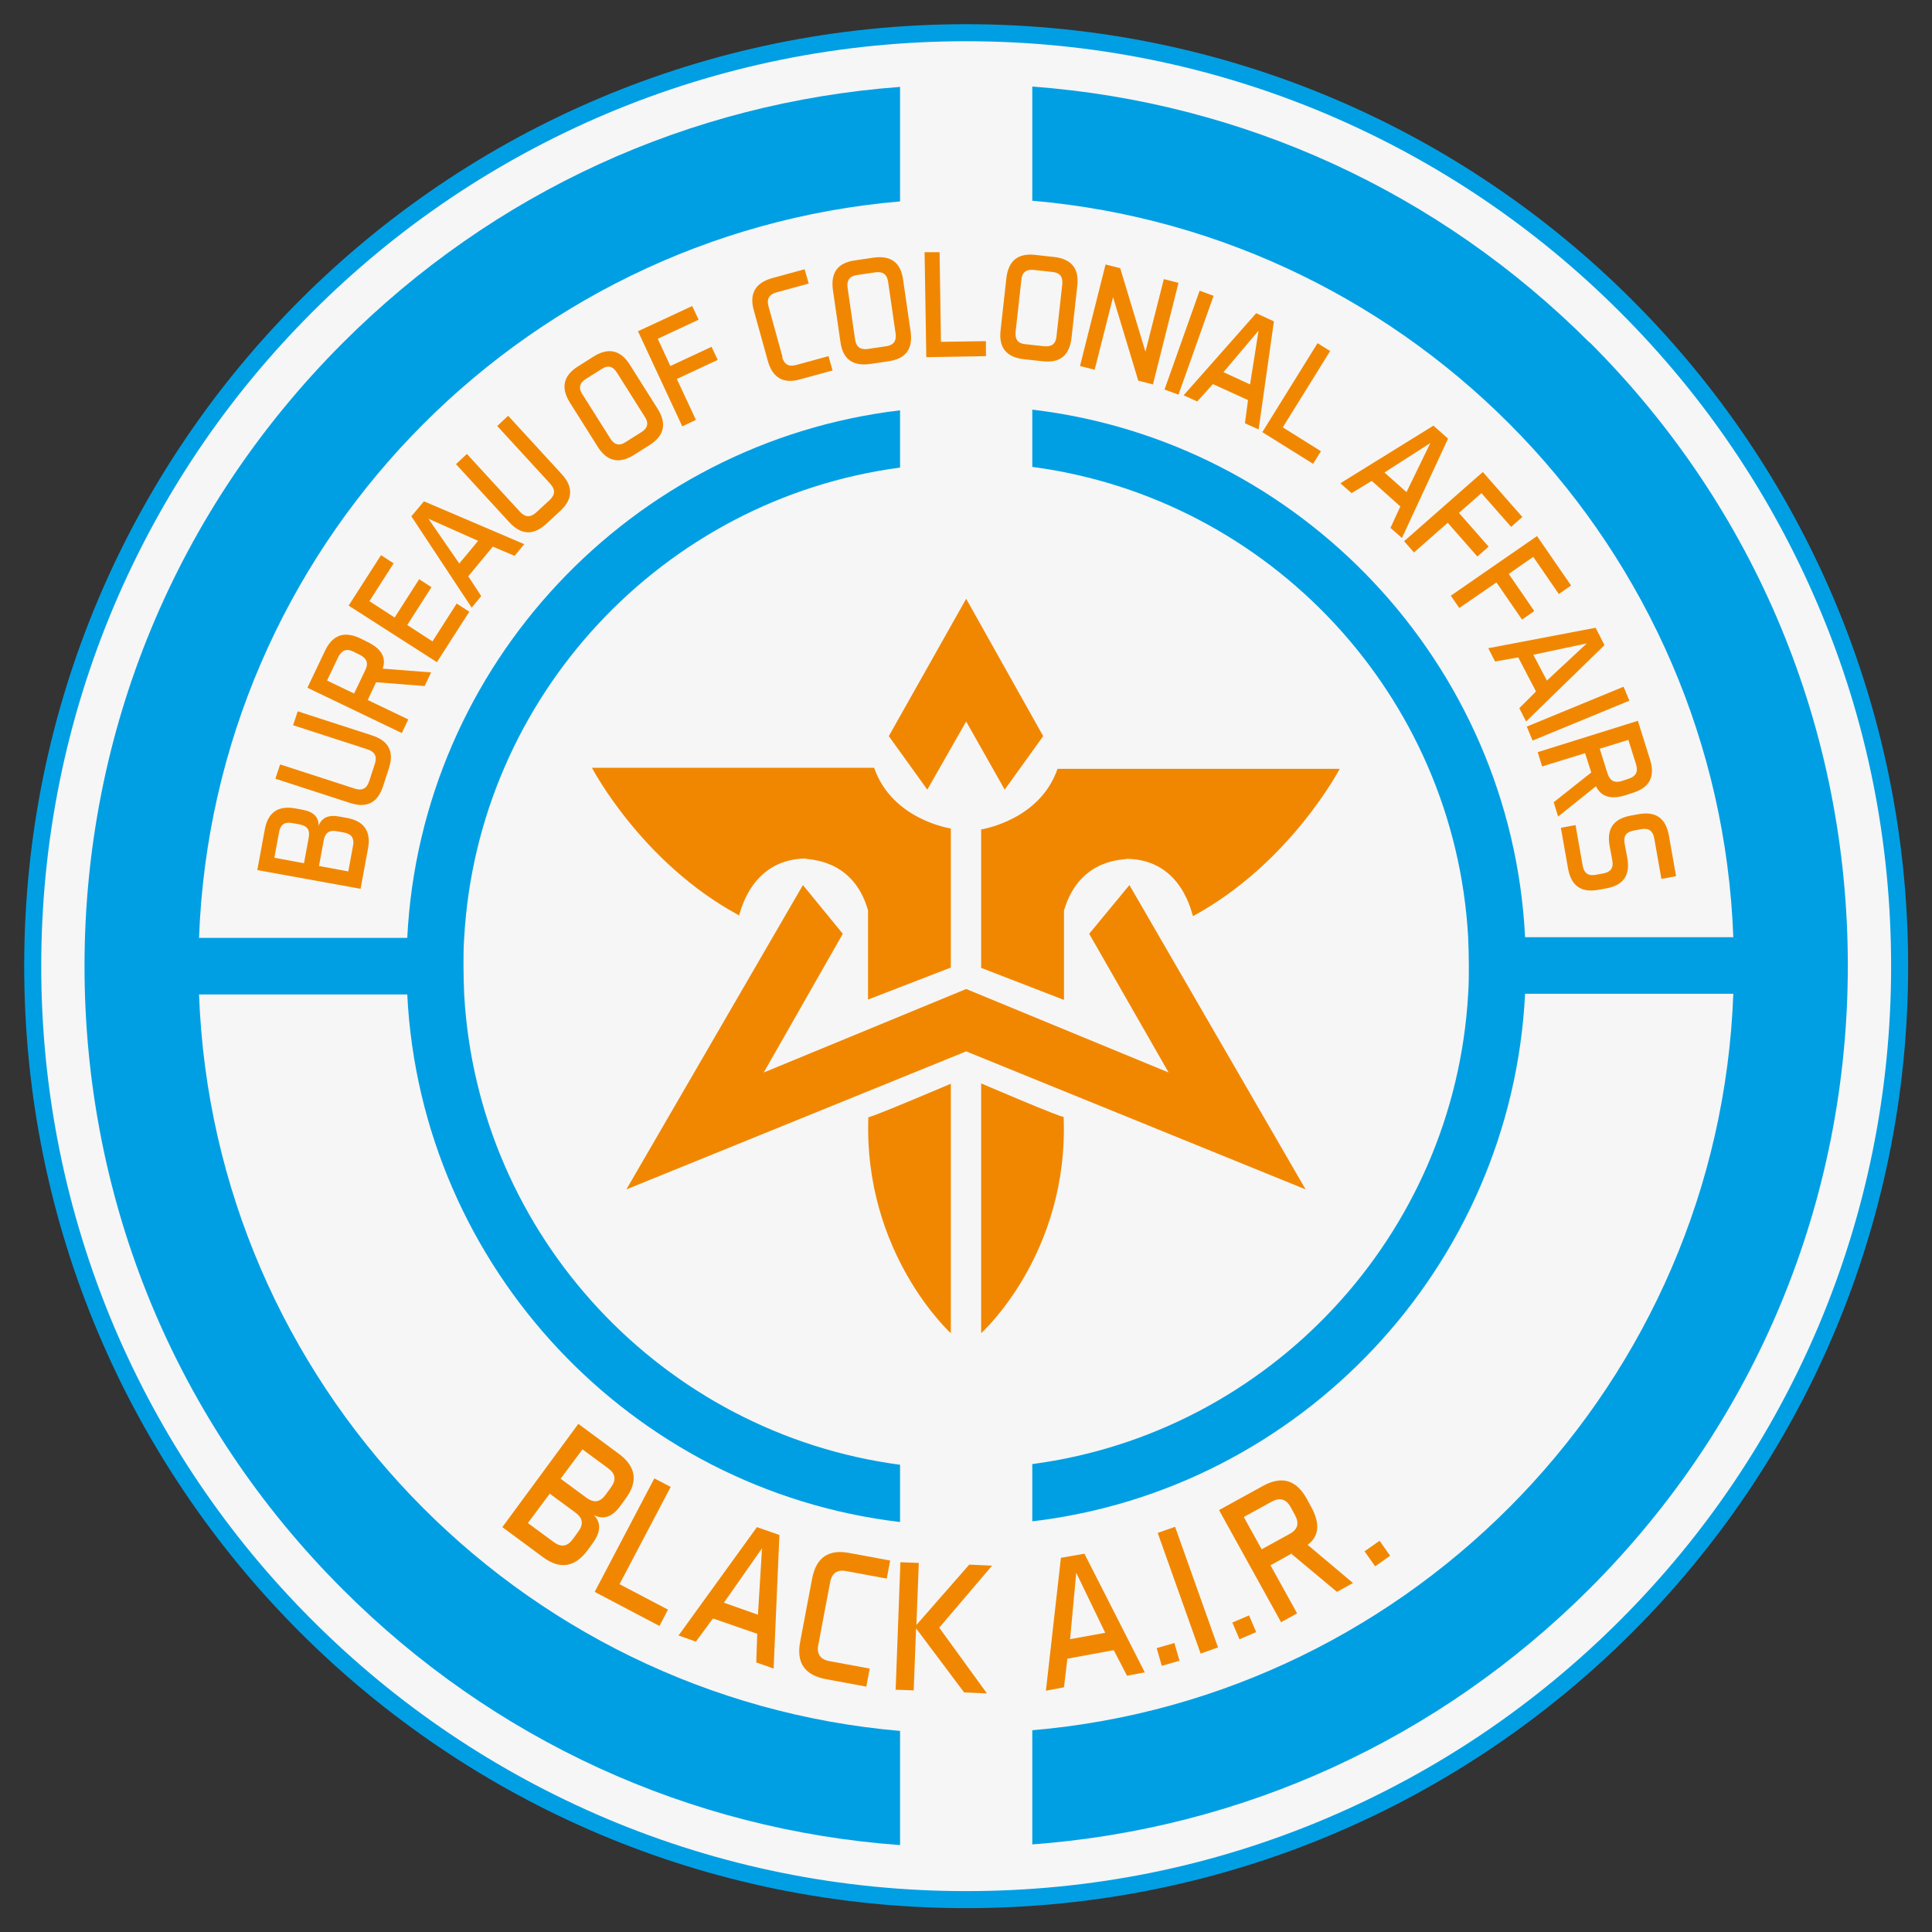 <?xml version="1.0" encoding="UTF-8"?>
<svg xmlns="http://www.w3.org/2000/svg" version="1.1" viewBox="0 0 566.9 566.9">
  <rect x="0" y="0" width="566.9" height="566.9" fill="#333333" stroke="none"/>
  <defs>
    <style>
      .cls-1 {
        fill: #f18700;
      }

      .cls-2 {
        fill: #f6f6f6;
      }

      .cls-3 {
        isolation: isolate;
      }

      .cls-4 {
        fill: #009fe4;
      }
    </style>
  </defs>
  <!-- Generator: Adobe Illustrator 28.6.0, SVG Export Plug-In . SVG Version: 1.2.0 Build 709)  -->
  <g>
    <g id="Capa_1">
      <path class="cls-2" d="M284.1,557.7c-73.2,0-141.9-28.5-193.7-80.2-51.7-51.7-80.2-120.5-80.2-193.7s28.5-141.9,80.2-193.7C142.1,38.5,210.9,10,284.1,10s141.9,28.5,193.7,80.2c51.7,51.7,80.2,120.5,80.2,193.7s-28.5,141.9-80.2,193.7-120.5,80.2-193.7,80.2h0Z"/>
      <path class="cls-4" d="M283.5,12.1c36.6,0,72.2,7.2,105.6,21.3,32.3,13.7,61.3,33.2,86.3,58.2s44.5,54,58.2,86.3c14.2,33.4,21.3,69,21.3,105.6s-7.2,72.2-21.3,105.6c-13.7,32.3-33.2,61.3-58.2,86.3s-54,44.5-86.3,58.2c-33.5,14.2-69,21.3-105.6,21.3s-72.2-7.2-105.6-21.3c-32.3-13.7-61.3-33.2-86.3-58.2s-44.5-54-58.2-86.3c-14.1-33.5-21.3-69-21.3-105.6s7.2-72.2,21.3-105.6c13.7-32.3,33.2-61.3,58.2-86.3s54-44.5,86.3-58.2c33.4-14.1,69-21.3,105.6-21.3M283.5,7.1C130.8,7.1,7.1,130.8,7.1,283.5s123.7,276.4,276.4,276.4,276.4-123.7,276.4-276.4S436.1,7.1,283.5,7.1h0Z"/>
      <path class="cls-4" d="M24.8,283.5c0,69.1,26.9,134.1,75.8,182.9,44.2,44.2,101.7,70.5,163.5,75v-33.5c-112.4-9.7-201.5-102.2-205.7-216.1h61.1c4,80.2,65.9,145.5,144.6,154.8v-16.8c-69.5-9.2-123.9-67-127.9-138-.1-2.8-.2-5.5-.2-8.3s0-5.6.2-8.3c4-71,58.4-128.8,127.9-138v-16.8c-78.7,9.3-140.6,74.6-144.6,154.8h-61.1c4.2-113.9,93.3-206.5,205.7-216.1V25.5c-61.8,4.6-119.2,30.8-163.5,75.1-48.9,48.9-75.8,113.8-75.8,182.9h0Z"/>
      <path class="cls-4" d="M466.4,100.5c-44.2-44.2-101.7-70.5-163.5-75.1v33.5c112.4,9.7,201.5,102.2,205.7,216.1h-61.1c-4-80.2-65.9-145.5-144.6-154.8v16.8c69.5,9.2,123.9,66.9,127.9,138,.1,2.8.2,5.5.2,8.3s0,5.6-.2,8.3c-4,71-58.4,128.8-127.9,138v16.8c78.7-9.3,140.6-74.6,144.6-154.8h61.1c-4.2,113.9-93.3,206.5-205.7,216.1v33.5c61.8-4.6,119.2-30.8,163.5-75,48.9-48.9,75.8-113.8,75.8-182.9s-26.9-134.1-75.8-182.9h0Z"/>
      <g class="cls-3">
        <g class="cls-3">
          <path class="cls-1" d="M77.7,243.4c.9-5,3.9-7.1,8.9-6.2l2.2.4c3.2.6,4.7,2.1,4.7,4.7.9-2.4,2.9-3.3,6.1-2.7l2.2.4c5,.9,7.1,3.9,6.2,8.9l-2.2,11.9-30.3-5.5,2.2-11.9ZM80.6,251.7l8.6,1.6,1.4-7.6c.4-2.2-.5-3.4-2.7-3.8l-2.2-.4c-2.2-.4-3.4.5-3.8,2.6l-1.4,7.6ZM93.6,254.1l8.6,1.6,1.4-7.6c.4-2.2-.5-3.4-2.6-3.8l-2.2-.4c-2.2-.4-3.4.5-3.8,2.6l-1.4,7.6Z"/>
        </g>
      </g>
      <g class="cls-3">
        <g class="cls-3">
          <path class="cls-1" d="M87.3,208.7l21.9,7.1c4.9,1.6,6.5,4.8,4.9,9.7l-1.7,5.2c-1.6,4.9-4.8,6.5-9.7,4.9l-21.9-7.1,1.4-4.2,21.9,7.1c2.1.7,3.5,0,4.2-2.1l1.7-5.2c.7-2.1,0-3.5-2.1-4.2l-21.9-7.1,1.4-4.2Z"/>
        </g>
      </g>
      <g class="cls-3">
        <g class="cls-3">
          <path class="cls-1" d="M110.4,200.1l-2.5,5.3,11.9,5.7-1.9,4-27.7-13.3,5.2-10.9c2.2-4.6,5.6-5.8,10.3-3.6l2,1c4.2,2,5.7,4.6,4.6,7.9l14.2,1.1-1.9,4-14.1-1.1ZM96,199.7l7.9,3.8,3.3-6.9c1-2,.4-3.4-1.5-4.4l-2-1c-2-1-3.4-.4-4.4,1.5l-3.3,6.9Z"/>
        </g>
      </g>
      <g class="cls-3">
        <g class="cls-3">
          <path class="cls-1" d="M122.9,169.9l3.7,2.4-7.1,11.1,7.4,4.8,7.1-11.1,3.7,2.4-9.5,14.8-25.9-16.6,9.5-14.8,3.7,2.4-7.1,11.1,7.4,4.8,7.1-11.1Z"/>
        </g>
      </g>
      <g class="cls-3">
        <g class="cls-3">
          <path class="cls-1" d="M153.8,159.7l-2.8,3.4-6.4-2.7-7.2,8.7,3.8,5.8-2.8,3.4-17.7-26.8,3.7-4.4,29.5,12.6ZM134.8,165.3l5.5-6.6-14.6-6.5,9.1,13.2Z"/>
        </g>
      </g>
      <g class="cls-3">
        <g class="cls-3">
          <path class="cls-1" d="M149.2,122.1l15.6,17c3.5,3.8,3.3,7.4-.5,10.9l-4,3.7c-3.8,3.5-7.4,3.3-10.9-.5l-15.6-17,3.2-3,15.6,17c1.5,1.6,3,1.7,4.7.2l4-3.7c1.6-1.5,1.7-3,.2-4.7l-15.6-17,3.2-3Z"/>
        </g>
      </g>
      <g class="cls-3">
        <g class="cls-3">
          <path class="cls-1" d="M193,120c2.7,4.3,1.9,7.9-2.4,10.6l-4.6,2.9c-4.3,2.7-7.9,1.9-10.6-2.4l-8.2-13c-2.7-4.3-1.9-7.9,2.4-10.6l4.6-2.9c4.3-2.7,7.9-1.9,10.6,2.4l8.2,13ZM179.1,128.7c1.2,1.9,2.7,2.2,4.5,1l4.6-2.9c1.9-1.2,2.2-2.7,1-4.5l-8.2-13c-1.2-1.9-2.7-2.2-4.5-1l-4.6,2.9c-1.9,1.2-2.2,2.7-1,4.5l8.2,13Z"/>
        </g>
      </g>
      <g class="cls-3">
        <g class="cls-3">
          <path class="cls-1" d="M208.7,101.6l1.9,4-12,5.6,5.6,12-4,1.9-13-27.9,15.9-7.4,1.9,4-12,5.6,3.7,8,12-5.6Z"/>
        </g>
      </g>
      <g class="cls-3">
        <g class="cls-3">
          <path class="cls-1" d="M229.5,104.8c.6,2.1,1.9,2.9,4.1,2.3l9.5-2.6,1.2,4.2-9.5,2.6c-4.9,1.4-8.1-.4-9.5-5.4l-4.1-14.8c-1.4-4.9.4-8.1,5.4-9.5l9.5-2.6,1.2,4.2-9.5,2.6c-2.1.6-2.9,1.9-2.3,4.1l4.1,14.8Z"/>
        </g>
      </g>
      <g class="cls-3">
        <g class="cls-3">
          <path class="cls-1" d="M267.2,97.3c.7,5.1-1.4,8-6.5,8.7l-5.4.8c-5.1.7-8-1.4-8.7-6.5l-2.2-15.2c-.7-5.1,1.4-8,6.5-8.7l5.4-.8c5.1-.7,8,1.4,8.7,6.5l2.2,15.2ZM250.9,99.6c.3,2.2,1.6,3.1,3.7,2.8l5.4-.8c2.2-.3,3.1-1.6,2.8-3.7l-2.2-15.2c-.3-2.2-1.6-3.1-3.7-2.8l-5.4.8c-2.2.3-3.1,1.6-2.8,3.7l2.2,15.2Z"/>
        </g>
      </g>
      <g class="cls-3">
        <g class="cls-3">
          <path class="cls-1" d="M276.1,100.3l13.2-.2v4.4c0,0-17.5.3-17.5.3l-.5-30.8h4.4c0,0,.4,26.3.4,26.3Z"/>
        </g>
      </g>
      <g class="cls-3">
        <g class="cls-3">
          <path class="cls-1" d="M314.4,99.2c-.6,5.1-3.4,7.4-8.5,6.8l-5.5-.6c-5.1-.6-7.4-3.4-6.8-8.5l1.7-15.3c.6-5.1,3.4-7.4,8.5-6.8l5.5.6c5.1.6,7.4,3.4,6.8,8.5l-1.7,15.3ZM298,97.4c-.2,2.2.7,3.4,2.9,3.6l5.5.6c2.2.2,3.4-.7,3.6-2.9l1.7-15.3c.2-2.2-.7-3.4-2.9-3.6l-5.5-.6c-2.2-.2-3.4.7-3.6,2.9l-1.7,15.3Z"/>
        </g>
      </g>
      <g class="cls-3">
        <g class="cls-3">
          <path class="cls-1" d="M328.7,78.7l7.4,24.5,5.4-21.3,4.3,1.1-7.5,29.8-4.3-1.1-7.4-24.5-5.4,21.3-4.3-1.1,7.5-29.8,4.3,1.1Z"/>
        </g>
      </g>
      <g class="cls-3">
        <g class="cls-3">
          <path class="cls-1" d="M356.1,86.8l-10.3,29-4.1-1.5,10.3-29,4.1,1.5Z"/>
        </g>
      </g>
      <g class="cls-3">
        <g class="cls-3">
          <path class="cls-1" d="M369.3,126l-4-1.8.9-6.8-10.3-4.7-4.6,5.1-4-1.8,21.3-24.1,5.2,2.4-4.5,31.8ZM359,109.2l7.8,3.6,2.5-15.8-10.3,12.2Z"/>
        </g>
      </g>
      <g class="cls-3">
        <g class="cls-3">
          <path class="cls-1" d="M376.4,125.4l11.2,7-2.3,3.7-14.9-9.3,16.2-26.1,3.7,2.3-13.9,22.4Z"/>
        </g>
      </g>
      <g class="cls-3">
        <g class="cls-3">
          <path class="cls-1" d="M411.3,157.8l-3.3-2.9,2.9-6.3-8.4-7.5-5.9,3.6-3.3-2.9,27.3-16.9,4.3,3.8-13.5,29.1ZM406.3,138.7l6.4,5.7,7-14.4-13.4,8.6Z"/>
        </g>
      </g>
      <g class="cls-3">
        <g class="cls-3">
          <path class="cls-1" d="M436.8,160.4l-3.3,2.9-8.7-9.9-9.9,8.7-2.9-3.3,23.1-20.3,11.6,13.2-3.3,2.9-8.7-9.9-6.6,5.8,8.7,9.9Z"/>
        </g>
      </g>
      <g class="cls-3">
        <g class="cls-3">
          <path class="cls-1" d="M450.2,179.3l-3.6,2.5-7.5-10.9-10.9,7.5-2.5-3.6,25.3-17.5,10,14.5-3.6,2.5-7.5-10.9-7.2,5,7.5,10.9Z"/>
        </g>
      </g>
      <g class="cls-3">
        <g class="cls-3">
          <path class="cls-1" d="M447.8,211.7l-2-3.9,4.9-4.9-5.2-10-6.8,1.2-2-3.9,31.5-6,2.6,5.1-23,22.4ZM449.9,192.1l4,7.6,11.7-10.9-15.6,3.3Z"/>
        </g>
      </g>
      <g class="cls-3">
        <g class="cls-3">
          <path class="cls-1" d="M478.1,205.6l-28.4,11.7-1.7-4.1,28.4-11.7,1.7,4.1Z"/>
        </g>
      </g>
      <g class="cls-3">
        <g class="cls-3">
          <path class="cls-1" d="M466.9,226.6l-1.8-5.6-12.6,3.9-1.3-4.2,29.4-9.2,3.6,11.5c1.5,4.9-.2,8.1-5,9.6l-2.1.7c-4.4,1.4-7.3.5-8.8-2.6l-11.1,8.9-1.3-4.2,11.1-8.8ZM477.8,217.1l-8.4,2.6,2.3,7.3c.7,2.1,2,2.8,4.1,2.2l2.1-.7c2.1-.7,2.8-2,2.2-4.1l-2.3-7.3Z"/>
        </g>
      </g>
      <g class="cls-3">
        <g class="cls-3">
          <path class="cls-1" d="M458,242.9l4.3-.8,2.1,11.9c.4,2.2,1.6,3.1,3.8,2.7l2.2-.4c2.2-.4,3.1-1.6,2.7-3.8l-.8-4.3c-.9-5.1,1.2-8,6.3-8.9l2.2-.4c5.1-.9,8,1.2,8.9,6.3l2.1,11.9-4.3.8-2.1-11.9c-.4-2.2-1.6-3.1-3.8-2.7l-2.2.4c-2.2.4-3.1,1.6-2.7,3.8l.8,4.3c.9,5.1-1.2,8-6.3,8.9l-2.2.4c-5.1.9-8-1.2-8.9-6.3l-2.1-11.9Z"/>
        </g>
      </g>
      <g class="cls-3">
        <g class="cls-3">
          <path class="cls-1" d="M181.6,426.6c5,3.7,5.7,8.1,2,13.1l-1.6,2.2c-2.3,3.2-4.9,4.1-7.7,2.7,2.1,2.2,2,4.9-.3,8.1l-1.6,2.2c-3.7,5-8.1,5.7-13.1,2l-11.9-8.8,22.3-30.3,11.9,8.8ZM161.3,438.3l-6.4,8.6,7.6,5.6c2.2,1.6,4,1.3,5.6-.9l1.6-2.2c1.6-2.2,1.3-4-.9-5.6l-7.6-5.6ZM170.9,425.3l-6.4,8.6,7.6,5.6c2.2,1.6,4,1.3,5.6-.9l1.6-2.2c1.6-2.2,1.3-4-.9-5.6l-7.6-5.6Z"/>
        </g>
      </g>
      <g class="cls-3">
        <g class="cls-3">
          <path class="cls-1" d="M181.7,464.8l14.3,7.5-2.5,4.8-19-10,17.5-33.3,4.8,2.5-15,28.5Z"/>
        </g>
      </g>
      <g class="cls-3">
        <g class="cls-3">
          <path class="cls-1" d="M227,489.6l-5.1-1.8.3-8.4-13-4.5-5,6.8-5.1-1.8,23-31.8,6.6,2.3-1.7,39.2ZM212.5,470.3l9.9,3.5,1.2-19.5-11.2,16Z"/>
        </g>
      </g>
      <g class="cls-3">
        <g class="cls-3">
          <path class="cls-1" d="M240.1,482.7c-.5,2.6.6,4.2,3.2,4.7l11.9,2.2-1,5.3-11.9-2.2c-6.2-1.2-8.7-4.8-7.5-11l3.5-18.5c1.2-6.2,4.8-8.7,11-7.5l11.9,2.2-1,5.3-11.9-2.2c-2.6-.5-4.2.6-4.7,3.2l-3.5,18.5Z"/>
        </g>
      </g>
      <g class="cls-3">
        <g class="cls-3">
          <path class="cls-1" d="M262.8,496l1.4-37.6,5.4.2-.7,18.2,15.5-17.7,6.7.3-15.5,18.2,14,19.3-6.7-.3-14.1-18.8-.7,18.2-5.4-.2Z"/>
        </g>
      </g>
      <g class="cls-3">
        <g class="cls-3">
          <path class="cls-1" d="M336,490.7l-5.3,1-3.9-7.5-13.6,2.5-1,8.4-5.3,1,4.4-39,6.9-1.2,17.8,35ZM313.9,481l10.4-1.9-8.5-17.6-1.8,19.4Z"/>
        </g>
      </g>
      <g class="cls-3">
        <g class="cls-3">
          <path class="cls-1" d="M340.9,488.8l-1.5-5.2,5.2-1.5,1.5,5.2-5.2,1.5Z"/>
        </g>
      </g>
      <g class="cls-3">
        <g class="cls-3">
          <path class="cls-1" d="M344.8,448l12.6,35.4-5.1,1.8-12.6-35.4,5.1-1.8Z"/>
        </g>
      </g>
      <g class="cls-3">
        <g class="cls-3">
          <path class="cls-1" d="M363.7,481l-2.1-4.9,4.9-2.1,2.1,4.9-4.9,2.1Z"/>
        </g>
      </g>
      <g class="cls-3">
        <g class="cls-3">
          <path class="cls-1" d="M379.1,455.8l-6.3,3.5,7.8,14.1-4.7,2.6-18.2-32.9,12.9-7.1c5.5-3,9.7-1.8,12.8,3.7l1.3,2.4c2.7,4.9,2.4,8.7-1,11.2l13.3,11.2-4.7,2.6-13.3-11.1ZM365,445.2l5.2,9.4,8.2-4.5c2.4-1.3,2.9-3.1,1.6-5.5l-1.3-2.4c-1.3-2.3-3.1-2.9-5.5-1.6l-8.2,4.5Z"/>
        </g>
      </g>
      <g class="cls-3">
        <g class="cls-3">
          <path class="cls-1" d="M403.5,459.6l-3.1-4.4,4.4-3.1,3.1,4.4-4.4,3.1Z"/>
        </g>
      </g>
      <polygon class="cls-1" points="283.5 211.7 294.8 231.7 306.1 216 283.5 175.7 260.8 216 272.1 231.7 283.5 211.7"/>
      <path class="cls-1" d="M254.8,327.7c-1.5,40.2,24.2,63.5,24.2,63.5v-73.2s-24,10.2-24.2,9.8Z"/>
      <path class="cls-1" d="M216.8,268.7c.2.5,2.8-16.5,19.5-16.8.2.5,13.9-.5,18.4,15.2,0,.8,0,26.2,0,26.2l24.3-9.4v-40.8s-17.2-2.5-22.5-17.8c.2,0-82.8,0-82.8,0,0,0,14.5,27.8,43,43.2Z"/>
      <polygon class="cls-1" points="319.6 274 342.9 314.7 283.5 290.2 224.1 314.7 247.3 274 235.6 259.7 183.8 349 283.5 308.5 383.1 349 331.4 259.7 319.6 274"/>
      <path class="cls-1" d="M287.9,318v73.2s25.8-23.2,24.2-63.5c-.2.5-24.2-9.8-24.2-9.8Z"/>
      <path class="cls-1" d="M287.9,243.2v40.8l24.3,9.4s0-25.5,0-26.2c4.6-15.8,18.2-14.8,18.4-15.2,16.8.2,19.2,17.2,19.5,16.8,28.5-15.5,43-43.2,43-43.2,0,0-83,0-82.8,0-5.2,15.2-22.5,17.8-22.5,17.8h0Z"/>
    </g>
  </g>
</svg>